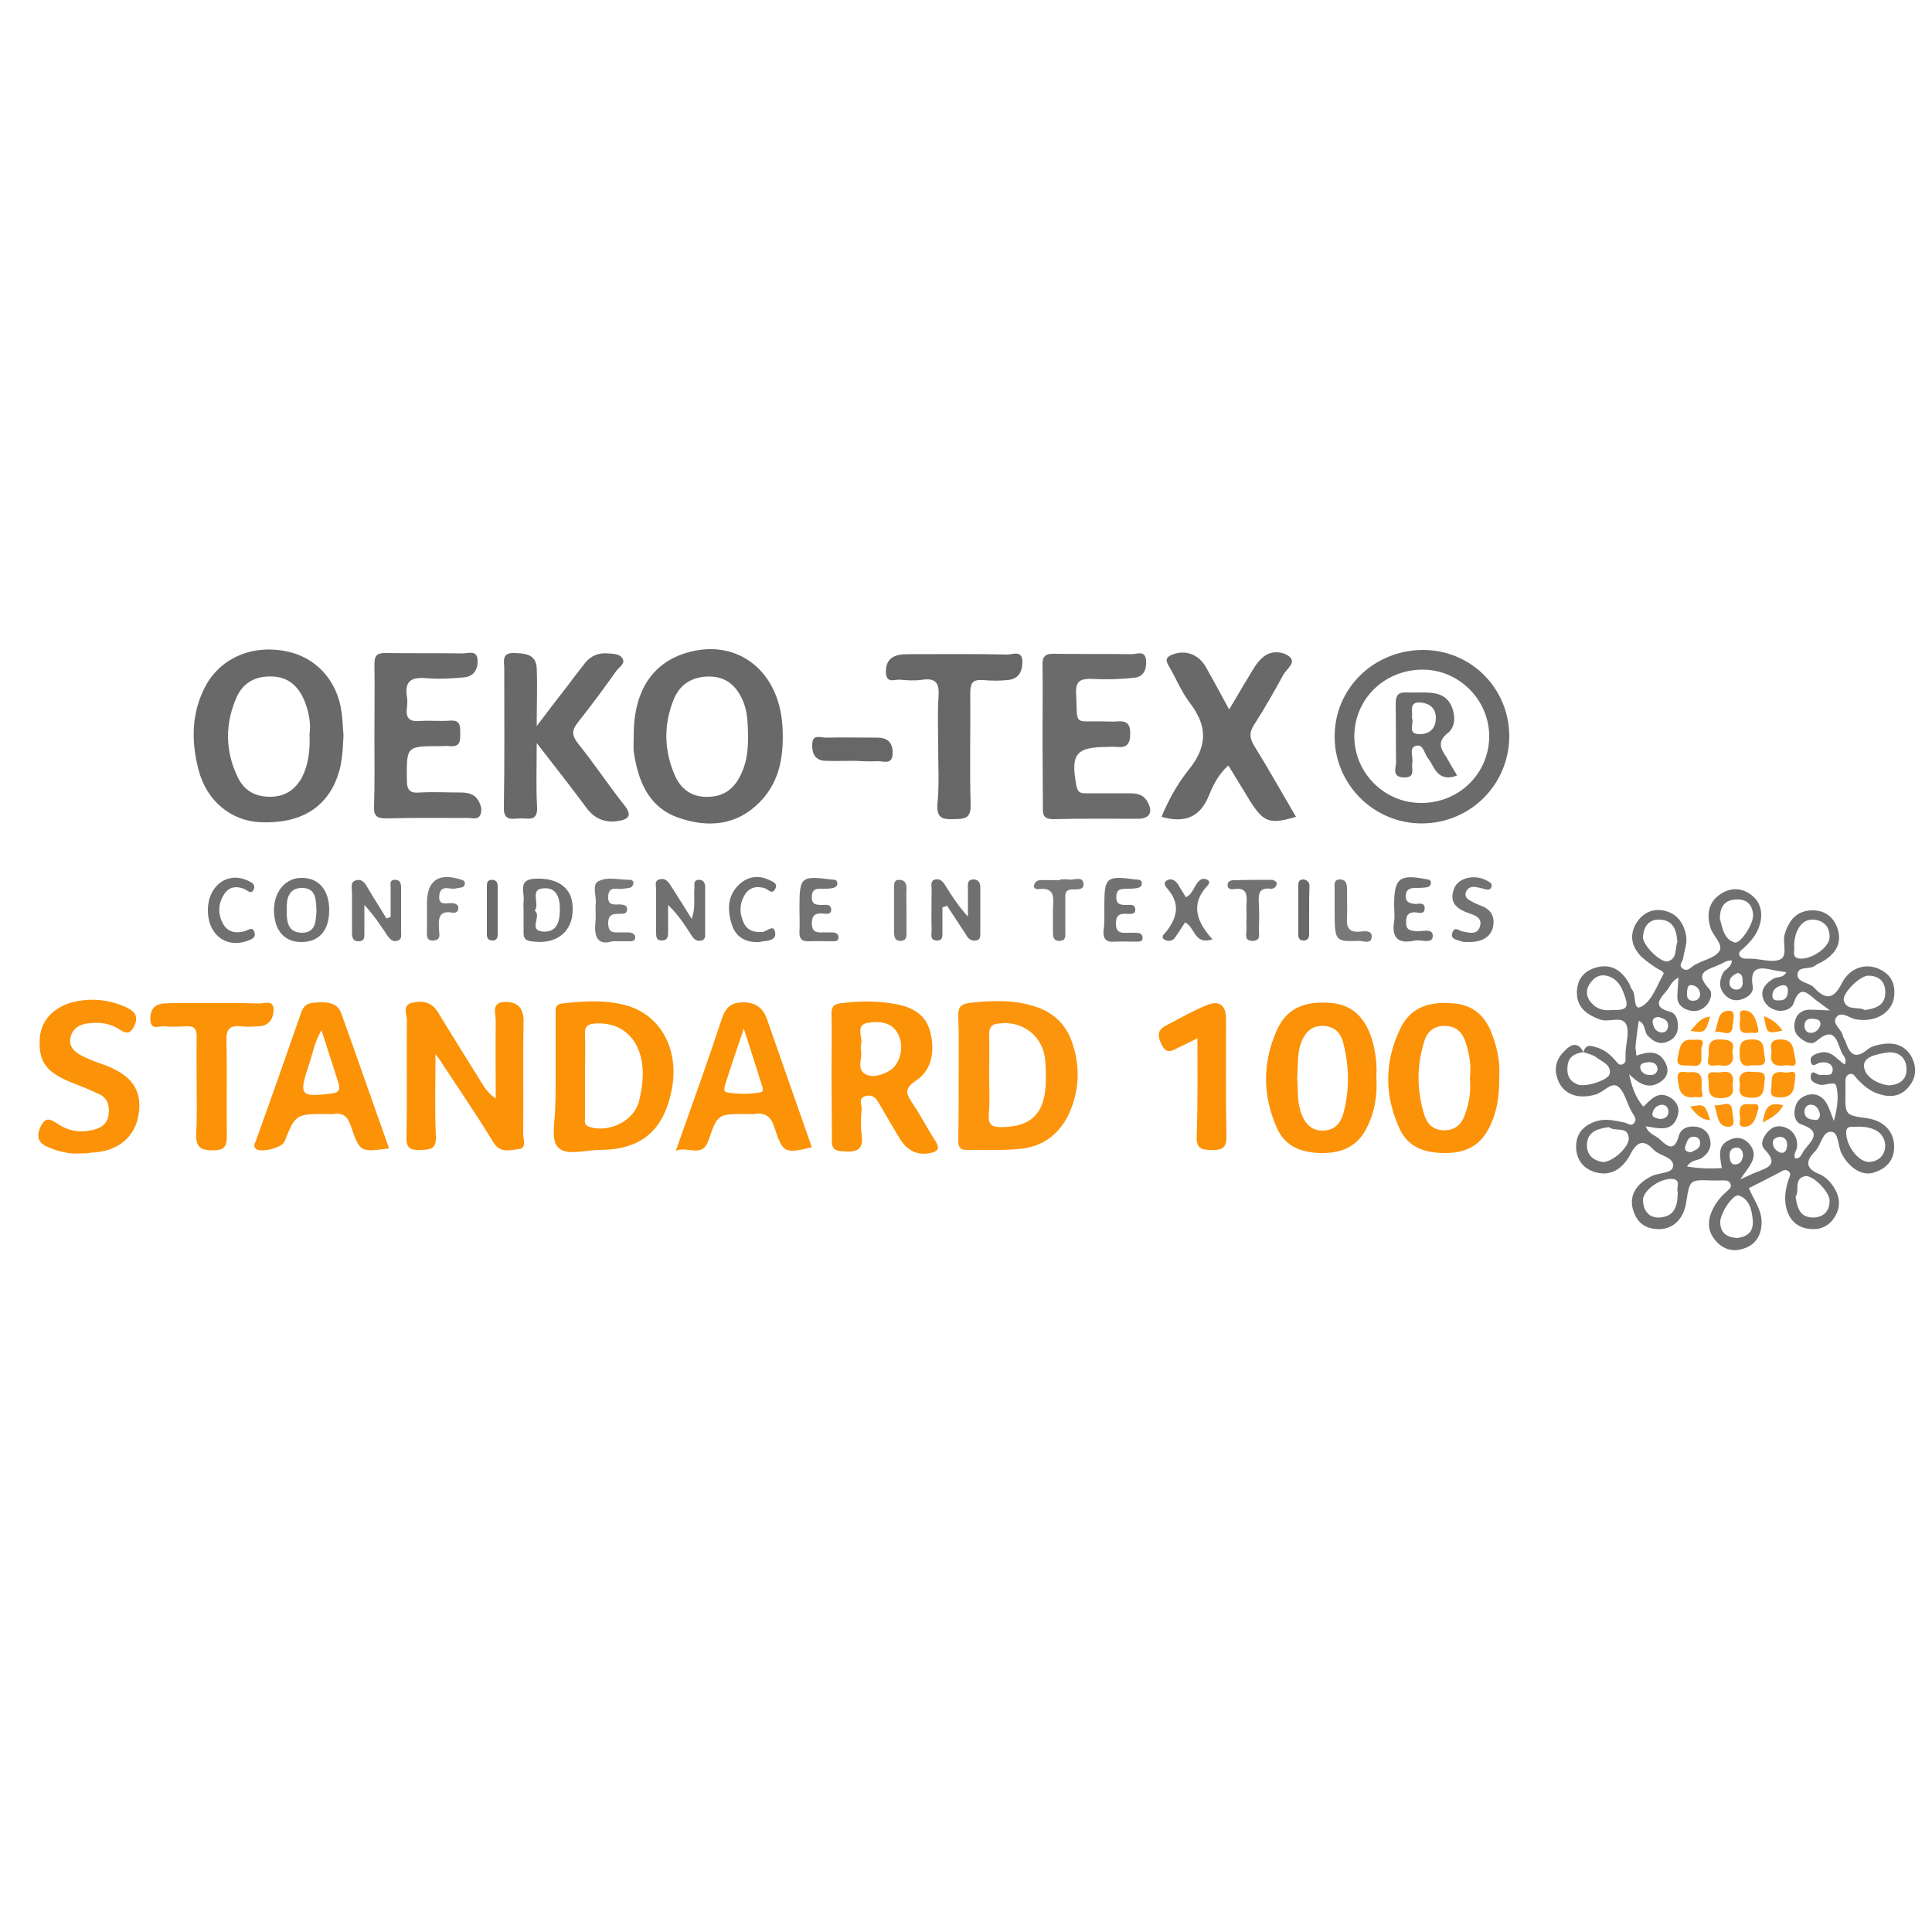 <?xml version="1.0" encoding="utf-8"?>
<!-- Generator: Adobe Illustrator 26.5.0, SVG Export Plug-In . SVG Version: 6.00 Build 0)  -->
<svg version="1.0" id="Capa_1" xmlns="http://www.w3.org/2000/svg" xmlns:xlink="http://www.w3.org/1999/xlink" x="0px" y="0px"
	 viewBox="0 0 50 50" style="enable-background:new 0 0 50 50;" xml:space="preserve">
<style type="text/css">
	.st0{fill:#707070;}
	.st1{fill:#696969;}
	.st2{fill:#FC9205;}
	.st3{fill:#FC950D;}
	.st4{fill:#6B6B6B;}
	.st5{fill:#FC9207;}
	.st6{fill:#FC9206;}
	.st7{fill:#676767;}
	.st8{fill:#727272;}
	.st9{fill:#787878;}
</style>
<g>
	<path class="st0" d="M40.98,27.23c0.06-0.22,0.19-0.17,0.35-0.12c0.2,0.06,0.34,0.18,0.47,0.33c0.06,0.06,0.1,0.15,0.2,0.1
		c0.1-0.05,0.06-0.14,0.07-0.22c0-0.03,0-0.06,0-0.08c0.01-0.25,0.11-0.54,0.01-0.74c-0.11-0.21-0.44-0.04-0.66-0.11
		c-0.33-0.12-0.61-0.3-0.61-0.7c0-0.36,0.2-0.58,0.53-0.66c0.38-0.09,0.64,0.1,0.82,0.42c0.03,0.05,0.04,0.11,0.07,0.15
		c0.13,0.14,0.02,0.58,0.25,0.45c0.27-0.14,0.4-0.54,0.57-0.84c0.03-0.06-0.1-0.11-0.17-0.15c-0.14-0.09-0.28-0.19-0.4-0.3
		c-0.24-0.24-0.32-0.53-0.15-0.84c0.15-0.26,0.39-0.41,0.7-0.36c0.34,0.06,0.53,0.29,0.6,0.62c0.05,0.22-0.04,0.41-0.07,0.62
		c-0.01,0.09-0.13,0.17-0.02,0.26c0.12,0.1,0.2-0.01,0.29-0.07c0.02-0.02,0.05-0.03,0.07-0.04c0.21-0.11,0.5-0.17,0.6-0.34
		c0.1-0.17-0.16-0.38-0.23-0.59c-0.11-0.36-0.06-0.68,0.27-0.89c0.27-0.17,0.56-0.16,0.82,0.06c0.26,0.22,0.29,0.6,0.09,0.96
		c-0.09,0.16-0.22,0.29-0.35,0.41c-0.05,0.04-0.12,0.09-0.08,0.17c0.04,0.07,0.1,0.08,0.18,0.08c0.04,0,0.08,0,0.13,0
		c0.25,0.01,0.54,0.11,0.74,0.02c0.21-0.1,0.05-0.43,0.12-0.66c0.11-0.36,0.31-0.6,0.7-0.61c0.35-0.01,0.59,0.19,0.68,0.52
		c0.1,0.38-0.11,0.64-0.43,0.82c-0.05,0.03-0.11,0.04-0.15,0.08c-0.14,0.13-0.46,0-0.47,0.24c-0.01,0.21,0.3,0.2,0.43,0.34
		c0.3,0.33,0.51,0.3,0.72-0.12c0.2-0.39,0.59-0.51,0.92-0.38c0.33,0.13,0.47,0.38,0.43,0.73c-0.05,0.42-0.49,0.68-0.99,0.59
		c-0.17-0.03-0.37-0.22-0.5-0.06c-0.14,0.17,0.13,0.31,0.16,0.48c0.01,0.05,0.05,0.1,0.07,0.15c0.1,0.31,0.24,0.49,0.57,0.21
		c0.1-0.08,0.25-0.12,0.39-0.14c0.32-0.05,0.59,0.04,0.75,0.33c0.15,0.29,0.12,0.57-0.1,0.81c-0.23,0.25-0.52,0.24-0.81,0.13
		c-0.2-0.08-0.36-0.22-0.5-0.37c-0.05-0.06-0.1-0.16-0.2-0.12c-0.11,0.04-0.1,0.15-0.1,0.25c0,0.07,0,0.14,0,0.21
		c-0.01,0.6-0.01,0.6,0.56,0.68c0.42,0.06,0.69,0.33,0.7,0.71c0.01,0.39-0.21,0.6-0.54,0.7c-0.3,0.09-0.64-0.14-0.82-0.5
		c-0.1-0.19-0.07-0.54-0.26-0.56c-0.24-0.02-0.26,0.34-0.43,0.51c-0.22,0.22-0.27,0.43,0.1,0.58c0.18,0.07,0.32,0.22,0.42,0.4
		c0.15,0.26,0.13,0.51-0.03,0.75c-0.16,0.23-0.39,0.31-0.66,0.27c-0.29-0.04-0.48-0.22-0.56-0.5c-0.08-0.27-0.03-0.53,0.05-0.78
		c0.03-0.08,0.08-0.16-0.02-0.22c-0.07-0.04-0.13-0.01-0.19,0.03c-0.27,0.14-0.54,0.28-0.82,0.42c0.13,0.31,0.34,0.56,0.33,0.91
		c-0.01,0.3-0.14,0.52-0.4,0.63c-0.24,0.1-0.5,0.09-0.71-0.1c-0.23-0.21-0.31-0.46-0.21-0.76c0.08-0.23,0.22-0.42,0.4-0.58
		c0.06-0.06,0.15-0.11,0.12-0.2c-0.04-0.12-0.15-0.1-0.25-0.1c-0.08,0-0.17,0-0.25,0c-0.56-0.02-0.56-0.02-0.65,0.56
		c-0.06,0.42-0.33,0.7-0.7,0.7c-0.35,0-0.58-0.16-0.68-0.51c-0.1-0.36,0.08-0.66,0.48-0.86c0.19-0.1,0.54-0.06,0.56-0.26
		c0.02-0.24-0.35-0.26-0.51-0.43c-0.26-0.28-0.43-0.2-0.6,0.13c-0.17,0.32-0.45,0.56-0.85,0.47c-0.32-0.07-0.54-0.3-0.55-0.65
		c-0.01-0.37,0.2-0.59,0.55-0.69c0.24-0.07,0.47,0,0.7,0.04c0.09,0.02,0.18,0.12,0.26,0c0.07-0.1-0.02-0.18-0.06-0.26
		c-0.01-0.02-0.03-0.05-0.04-0.07c-0.11-0.21-0.17-0.5-0.34-0.61c-0.17-0.11-0.37,0.17-0.58,0.22c-0.4,0.11-0.75,0.02-0.92-0.29
		c-0.15-0.29-0.13-0.57,0.1-0.81C40.65,27.02,40.83,26.94,40.98,27.23c-0.22,0.03-0.38,0.11-0.41,0.34
		c-0.03,0.23,0.03,0.41,0.27,0.5c0.21,0.07,0.79-0.12,0.82-0.28c0.04-0.24-0.2-0.31-0.34-0.42C41.22,27.29,41.09,27.27,40.98,27.23z
		 M42.16,27.8c0.07,0.31,0.16,0.6,0.37,0.84c0.2-0.19,0.38-0.42,0.69-0.24c0.2,0.12,0.26,0.31,0.19,0.5
		c-0.14,0.42-0.5,0.29-0.82,0.25c0.08,0.21,0.27,0.23,0.38,0.35c0.21,0.2,0.37,0.29,0.48-0.11c0.05-0.19,0.24-0.26,0.45-0.23
		c0.2,0.03,0.33,0.16,0.36,0.35c0.04,0.2-0.06,0.35-0.22,0.46c-0.11,0.07-0.27,0.04-0.38,0.22c0.32,0.05,0.6,0.06,0.9,0.04
		c-0.04-0.28-0.14-0.58,0.2-0.73c0.18-0.09,0.36-0.06,0.5,0.09c0.3,0.34,0,0.59-0.22,0.93c0.21-0.09,0.32-0.15,0.43-0.19
		c0.29-0.11,0.56-0.2,0.21-0.57c-0.15-0.15-0.05-0.34,0.09-0.49c0.13-0.14,0.31-0.15,0.46-0.08c0.19,0.08,0.29,0.26,0.28,0.47
		c0,0.11-0.11,0.2-0.05,0.32c0.15,0.01,0.17-0.13,0.23-0.21c0.18-0.24,0.49-0.48-0.07-0.67c-0.17-0.06-0.21-0.26-0.16-0.44
		c0.04-0.18,0.17-0.29,0.35-0.33c0.2-0.04,0.36,0.05,0.46,0.22c0.07,0.12,0.11,0.25,0.19,0.46c0.1-0.37,0.13-0.66,0.06-0.91
		c-0.04-0.14-0.29,0.01-0.44-0.03c-0.12-0.04-0.23-0.09-0.22-0.21c0.02-0.22,0.16-0.03,0.25-0.04c0.13-0.02,0.32,0.06,0.32-0.14
		c0-0.15-0.16-0.21-0.32-0.18c-0.09,0.01-0.22,0.16-0.25-0.04c-0.02-0.14,0.13-0.19,0.26-0.22c0.28-0.06,0.42,0.18,0.62,0.31
		c0.06-0.13-0.01-0.2-0.05-0.26c-0.15-0.26-0.16-0.8-0.69-0.34c-0.13,0.11-0.32,0-0.45-0.12c-0.13-0.12-0.13-0.29-0.09-0.43
		c0.05-0.17,0.19-0.27,0.38-0.27c0.14,0,0.28,0.01,0.52,0.02c-0.17-0.13-0.26-0.19-0.34-0.25c-0.22-0.17-0.43-0.45-0.6,0.06
		c-0.05,0.16-0.28,0.24-0.47,0.18c-0.17-0.05-0.31-0.18-0.34-0.38c-0.02-0.21,0.13-0.33,0.28-0.43c0.1-0.06,0.26-0.01,0.34-0.17
		c-0.12-0.02-0.22-0.03-0.32-0.05c-0.34-0.08-0.64-0.12-0.55,0.41c0.03,0.19-0.14,0.3-0.31,0.35c-0.18,0.05-0.33-0.02-0.44-0.16
		c-0.13-0.16-0.11-0.33-0.03-0.51c0.06-0.13,0.23-0.15,0.24-0.34c-0.13-0.02-0.21,0.06-0.31,0.1c-0.26,0.13-0.71,0.17-0.28,0.63
		c0.1,0.1,0.05,0.3-0.07,0.43c-0.14,0.15-0.32,0.18-0.5,0.11c-0.15-0.05-0.26-0.17-0.25-0.35c0-0.15,0.02-0.31,0.03-0.48
		c-0.19,0.09-0.23,0.26-0.33,0.37c-0.19,0.21-0.32,0.4,0.1,0.51c0.19,0.05,0.23,0.26,0.21,0.46c-0.03,0.19-0.16,0.29-0.33,0.34
		c-0.18,0.05-0.32-0.05-0.44-0.17c-0.11-0.11-0.05-0.31-0.24-0.39c-0.03,0.22-0.06,0.42-0.08,0.63c-0.01,0.08,0.01,0.16,0.02,0.27
		c0.31-0.11,0.59-0.15,0.76,0.2c0.11,0.23,0,0.4-0.17,0.5C42.63,28.2,42.39,28.02,42.16,27.8z M41.64,29.17
		c-0.3,0.04-0.56,0.12-0.57,0.45c-0.01,0.26,0.15,0.41,0.4,0.45c0.24,0.03,0.72-0.4,0.68-0.63C42.12,29.13,41.79,29.3,41.64,29.17z
		 M46.47,30.97c0.04,0.29,0.11,0.53,0.44,0.54c0.28,0,0.44-0.16,0.44-0.44c0-0.23-0.45-0.68-0.64-0.63
		C46.41,30.51,46.58,30.82,46.47,30.97z M41.69,26.14c0.43,0.01,0.48-0.06,0.33-0.44c-0.06-0.16-0.14-0.3-0.29-0.39
		c-0.24-0.13-0.44-0.07-0.58,0.14c-0.14,0.2-0.09,0.4,0.09,0.56C41.36,26.12,41.53,26.16,41.69,26.14z M44.51,23.78
		c0.07,0.22,0.09,0.52,0.38,0.61c0.15,0.05,0.5-0.49,0.48-0.72c-0.02-0.27-0.18-0.41-0.44-0.39C44.62,23.29,44.51,23.48,44.51,23.78
		z M43.41,24.38c-0.02-0.3-0.1-0.56-0.44-0.58c-0.3-0.02-0.43,0.18-0.45,0.44c-0.02,0.21,0.45,0.68,0.64,0.64
		C43.42,24.81,43.34,24.54,43.41,24.38z M46.43,24.49c0.04,0.1-0.1,0.31,0.18,0.32c0.31,0,0.74-0.3,0.74-0.56
		c0-0.26-0.14-0.42-0.4-0.45C46.65,23.77,46.44,24.05,46.43,24.49z M48.79,29.66c-0.01-0.35-0.3-0.52-0.76-0.5
		c-0.12,0.01-0.26-0.04-0.25,0.17c0.01,0.35,0.34,0.77,0.62,0.74C48.65,30.04,48.78,29.88,48.79,29.66z M48.26,26.14
		c0.31-0.04,0.55-0.14,0.53-0.49c-0.01-0.27-0.19-0.4-0.44-0.4c-0.22,0-0.69,0.47-0.63,0.65C47.8,26.17,48.09,26.04,48.26,26.14z
		 M48.89,28.09c0.29-0.02,0.46-0.17,0.45-0.42c0-0.29-0.2-0.47-0.5-0.43c-0.25,0.04-0.63,0.1-0.6,0.37
		C48.27,27.87,48.59,28.06,48.89,28.09z M43.42,30.85c-0.05-0.11,0.12-0.35-0.19-0.34c-0.32,0.01-0.74,0.33-0.71,0.58
		c0.02,0.24,0.15,0.43,0.42,0.42C43.35,31.49,43.42,31.19,43.42,30.85z M44.95,32.04c0.29-0.03,0.44-0.18,0.41-0.47
		c-0.02-0.26-0.09-0.54-0.36-0.63c-0.15-0.05-0.5,0.48-0.48,0.71C44.53,31.92,44.7,32.02,44.95,32.04z M43.77,29.82
		c0.07-0.06,0.22-0.06,0.23-0.23c0-0.1-0.05-0.16-0.14-0.17c-0.17-0.02-0.2,0.12-0.24,0.23C43.58,29.75,43.63,29.82,43.77,29.82z
		 M42.93,26.32c-0.1,0-0.17,0.04-0.16,0.14c0.02,0.12,0.07,0.24,0.22,0.26c0.12,0.01,0.18-0.07,0.18-0.18
		C43.17,26.39,43.04,26.36,42.93,26.32z M46.11,25.5c-0.14,0.04-0.25,0.12-0.24,0.28c0,0.12,0.11,0.11,0.19,0.11
		c0.16,0,0.21-0.11,0.21-0.25C46.27,25.54,46.23,25.48,46.11,25.5z M47.1,28.83c-0.03-0.11-0.08-0.23-0.22-0.24
		c-0.11-0.01-0.18,0.07-0.18,0.18c0,0.16,0.12,0.2,0.25,0.21C47.04,29,47.1,28.96,47.1,28.83z M45.11,29.89
		c-0.01-0.11-0.06-0.19-0.17-0.19c-0.13,0-0.19,0.1-0.18,0.22c0.01,0.11,0.03,0.24,0.18,0.21C45.05,30.12,45.1,30.01,45.11,29.89z
		 M47.11,26.53c0.02-0.13-0.07-0.15-0.15-0.16c-0.13-0.02-0.26,0-0.26,0.18c0,0.11,0.07,0.19,0.18,0.18
		C47,26.72,47.07,26.64,47.11,26.53z M46.07,29.42c-0.11,0.01-0.2,0.06-0.19,0.17c0.01,0.12,0.1,0.21,0.2,0.24
		c0.13,0.03,0.16-0.09,0.17-0.18C46.26,29.52,46.2,29.43,46.07,29.42z M44,25.73c-0.01-0.12-0.08-0.21-0.19-0.23
		c-0.15-0.04-0.14,0.1-0.15,0.19c-0.01,0.1,0.01,0.2,0.14,0.21C43.91,25.9,43.99,25.86,44,25.73z M42.9,27.66
		c-0.02-0.13-0.11-0.18-0.24-0.17c-0.1,0.01-0.22,0.02-0.21,0.14c0.01,0.11,0.11,0.19,0.24,0.19C42.81,27.83,42.88,27.78,42.9,27.66
		z M42.95,28.96c0.12,0,0.22-0.05,0.23-0.18c0-0.11-0.06-0.19-0.17-0.19c-0.12,0.01-0.21,0.09-0.24,0.2
		C42.73,28.93,42.87,28.93,42.95,28.96z M44.97,25.18c-0.1,0.05-0.2,0.1-0.21,0.23c-0.01,0.11,0.05,0.19,0.16,0.2
		c0.14,0.01,0.19-0.09,0.18-0.21C45.1,25.3,45.09,25.2,44.97,25.18z"/>
	<path class="st1" d="M16.4,19.06c-0.01-1.09,0.42-1.82,1.23-2.12c1.34-0.49,2.53,0.34,2.62,1.86c0.04,0.71-0.05,1.41-0.58,1.95
		c-0.59,0.61-1.33,0.68-2.09,0.42c-0.8-0.27-1.07-0.96-1.18-1.73C16.39,19.31,16.4,19.19,16.4,19.06z M19.36,19.03
		c-0.01-0.29-0.01-0.59-0.12-0.86c-0.15-0.37-0.4-0.64-0.83-0.66c-0.45-0.02-0.8,0.17-0.97,0.58c-0.27,0.66-0.26,1.33,0.03,1.99
		c0.17,0.37,0.47,0.57,0.9,0.54c0.41-0.02,0.66-0.25,0.82-0.61C19.34,19.69,19.36,19.36,19.36,19.03z"/>
	<path class="st1" d="M8.89,19.03c-0.02,0.37-0.03,0.72-0.15,1.05c-0.29,0.83-0.97,1.24-1.99,1.2c-0.77-0.03-1.4-0.55-1.61-1.35
		c-0.19-0.72-0.19-1.44,0.15-2.12c0.38-0.76,1.2-1.13,2.09-0.96c0.78,0.14,1.35,0.75,1.46,1.58C8.87,18.63,8.87,18.84,8.89,19.03z
		 M8.01,19C8.05,18.75,8,18.46,7.9,18.19c-0.14-0.37-0.38-0.65-0.81-0.68c-0.44-0.03-0.78,0.13-0.96,0.52
		c-0.31,0.69-0.31,1.41,0.03,2.1c0.17,0.34,0.46,0.5,0.86,0.49c0.38-0.01,0.63-0.2,0.8-0.51C7.98,19.78,8.03,19.42,8.01,19z"/>
	<path class="st1" d="M13.89,19.23c0,0.61-0.02,1.14,0.01,1.66c0.02,0.39-0.25,0.28-0.45,0.29c-0.2,0.01-0.42,0.07-0.41-0.28
		c0.02-1.2,0.01-2.4,0.01-3.6c0-0.18-0.08-0.41,0.26-0.4c0.28,0.01,0.56,0.03,0.58,0.39c0.02,0.46,0,0.92,0,1.5
		c0.3-0.4,0.54-0.71,0.79-1.03c0.15-0.2,0.3-0.4,0.46-0.6c0.15-0.19,0.35-0.27,0.59-0.25c0.14,0.01,0.31,0.01,0.38,0.13
		c0.08,0.13-0.08,0.22-0.15,0.31c-0.32,0.45-0.65,0.9-1,1.34c-0.16,0.2-0.17,0.33-0.01,0.54c0.42,0.52,0.79,1.08,1.2,1.6
		c0.23,0.28,0.11,0.38-0.17,0.42c-0.33,0.05-0.6-0.07-0.8-0.34C14.78,20.37,14.37,19.85,13.89,19.23z"/>
	<path class="st1" d="M33.54,21.14c-0.68,0.2-0.83,0.14-1.17-0.38c-0.19-0.31-0.38-0.62-0.58-0.95c-0.25,0.22-0.39,0.5-0.5,0.77
		c-0.23,0.57-0.62,0.73-1.23,0.56c0.18-0.44,0.42-0.87,0.72-1.24c0.47-0.59,0.47-1.11,0.02-1.7c-0.23-0.3-0.37-0.66-0.56-0.98
		c-0.09-0.15-0.05-0.22,0.1-0.28c0.34-0.13,0.67-0.01,0.86,0.31c0.2,0.35,0.39,0.71,0.61,1.11c0.19-0.31,0.35-0.6,0.52-0.87
		c0.09-0.15,0.18-0.32,0.31-0.44c0.2-0.21,0.5-0.21,0.7-0.08c0.24,0.16-0.04,0.34-0.12,0.48c-0.24,0.44-0.49,0.88-0.76,1.3
		c-0.14,0.21-0.12,0.37,0.01,0.57C32.83,19.9,33.17,20.51,33.54,21.14z"/>
	<path class="st2" d="M11.27,27.28c0,0.79-0.02,1.46,0.01,2.14c0.01,0.34-0.16,0.33-0.41,0.34c-0.27,0.01-0.36-0.06-0.35-0.35
		c0.02-1,0-2.01,0.01-3.01c0-0.15-0.13-0.39,0.14-0.45c0.26-0.06,0.5-0.02,0.66,0.24c0.37,0.61,0.75,1.21,1.12,1.81
		c0.09,0.15,0.19,0.3,0.38,0.43c0-0.67-0.01-1.34,0-2.01c0-0.19-0.13-0.49,0.25-0.49c0.35,0,0.48,0.19,0.47,0.54
		c-0.02,0.96,0,1.93-0.01,2.89c0,0.13,0.1,0.36-0.12,0.38c-0.22,0.02-0.48,0.12-0.66-0.19c-0.42-0.69-0.88-1.36-1.32-2.03
		C11.42,27.47,11.37,27.42,11.27,27.28z"/>
	<path class="st3" d="M24.81,27.85c0-0.52,0.01-1.03-0.01-1.55c-0.01-0.26,0.08-0.32,0.33-0.35c0.57-0.06,1.14-0.08,1.69,0.11
		c0.45,0.15,0.76,0.45,0.92,0.9c0.21,0.59,0.2,1.18-0.03,1.76c-0.23,0.57-0.66,0.94-1.28,1.01c-0.47,0.05-0.95,0.02-1.42,0.03
		c-0.21,0-0.21-0.13-0.21-0.28C24.81,28.94,24.81,28.39,24.81,27.85z M25.6,27.85c0,0.33,0.02,0.67-0.01,1
		c-0.02,0.27,0.09,0.32,0.34,0.32c0.73-0.01,1.08-0.33,1.13-1.05c0.01-0.22,0.01-0.45-0.01-0.67c-0.05-0.64-0.59-1.05-1.22-0.96
		c-0.18,0.02-0.23,0.11-0.23,0.27C25.61,27.13,25.6,27.49,25.6,27.85z"/>
	<path class="st4" d="M26.98,19.06c0-0.61,0.01-1.23,0-1.84c-0.01-0.24,0.08-0.31,0.31-0.3c0.67,0.01,1.34,0,2.01,0.01
		c0.12,0,0.33-0.11,0.36,0.15c0.02,0.24-0.06,0.44-0.31,0.46c-0.36,0.04-0.72,0.05-1.09,0.03c-0.29-0.01-0.43,0.05-0.41,0.38
		c0.04,0.86-0.08,0.7,0.71,0.72c0.11,0,0.22,0.01,0.34,0c0.24-0.02,0.35,0.04,0.35,0.31c0,0.28-0.09,0.38-0.36,0.35
		c-0.07-0.01-0.14,0-0.21,0c-0.84,0-0.98,0.18-0.82,1.02c0.04,0.19,0.14,0.18,0.27,0.18c0.36,0,0.73,0,1.09,0
		c0.19,0,0.36,0.02,0.47,0.21c0.16,0.27,0.07,0.45-0.24,0.45c-0.73,0-1.45-0.01-2.18,0.01c-0.22,0-0.29-0.07-0.28-0.29
		C26.99,20.29,26.98,19.67,26.98,19.06z"/>
	<path class="st1" d="M9.69,19.04c0-0.62,0.01-1.23,0-1.85c0-0.22,0.06-0.29,0.28-0.29c0.67,0.01,1.34,0,2.01,0.01
		c0.14,0,0.37-0.1,0.38,0.18c0.01,0.23-0.1,0.42-0.35,0.44c-0.33,0.03-0.67,0.05-1,0.02c-0.38-0.03-0.54,0.09-0.48,0.48
		c0.02,0.1,0.01,0.2,0,0.29c-0.03,0.25,0.05,0.36,0.32,0.34c0.26-0.02,0.53,0.01,0.8-0.01c0.26-0.02,0.26,0.13,0.26,0.31
		c0,0.19,0.02,0.38-0.27,0.35c-0.08-0.01-0.17,0-0.25,0c-0.88,0-0.87,0-0.86,0.89c0,0.28,0.11,0.33,0.34,0.31
		c0.35-0.02,0.7,0,1.05,0c0.17,0,0.34,0.03,0.44,0.18c0.08,0.12,0.13,0.26,0.07,0.4c-0.06,0.13-0.2,0.08-0.3,0.08
		c-0.71,0-1.43-0.01-2.14,0.01c-0.23,0-0.32-0.06-0.31-0.3C9.7,20.27,9.69,19.66,9.69,19.04z"/>
	<path class="st2" d="M14.38,27.82c0-0.53,0-1.06,0-1.59c0-0.12-0.02-0.24,0.17-0.26c0.54-0.06,1.09-0.1,1.62,0.04
		c0.94,0.24,1.44,1.18,1.2,2.26c-0.22,1.02-0.81,1.49-1.86,1.49c-0.37,0-0.87,0.17-1.08-0.08c-0.18-0.21-0.06-0.69-0.06-1.05
		C14.38,28.36,14.38,28.09,14.38,27.82z M15.14,27.83c0,0.36,0,0.72,0,1.08c0,0.1-0.04,0.21,0.13,0.26
		c0.51,0.15,1.15-0.17,1.27-0.68c0.09-0.38,0.14-0.76,0.04-1.15c-0.15-0.58-0.6-0.9-1.2-0.85c-0.17,0.02-0.25,0.07-0.24,0.25
		C15.15,27.1,15.14,27.47,15.14,27.83z"/>
	<path class="st2" d="M21.52,27.85c0-0.53,0.01-1.06,0-1.59c-0.01-0.21,0.06-0.28,0.27-0.3c0.49-0.06,0.98-0.06,1.46,0.04
		c0.43,0.09,0.75,0.31,0.84,0.77c0.1,0.47,0.02,0.93-0.39,1.2c-0.32,0.21-0.24,0.35-0.08,0.59c0.21,0.31,0.38,0.65,0.59,0.97
		c0.12,0.19,0.06,0.27-0.13,0.31c-0.35,0.07-0.6-0.07-0.78-0.35c-0.18-0.3-0.36-0.6-0.53-0.9c-0.08-0.14-0.16-0.27-0.35-0.23
		c-0.22,0.05-0.12,0.22-0.12,0.34c-0.02,0.22-0.03,0.45,0,0.67c0.05,0.36-0.1,0.45-0.44,0.43c-0.24-0.01-0.35-0.05-0.33-0.32
		C21.53,28.91,21.52,28.38,21.52,27.85z M22.28,27.17c0.05,0.19-0.12,0.48,0.1,0.62c0.18,0.11,0.44,0.04,0.64-0.08
		c0.26-0.15,0.38-0.57,0.25-0.89c-0.15-0.37-0.49-0.4-0.81-0.35c-0.35,0.06-0.11,0.39-0.18,0.58
		C22.27,27.08,22.28,27.11,22.28,27.17z"/>
	<path class="st4" d="M36.79,21.31c-1.23,0-2.24-1-2.25-2.23c-0.01-1.26,1.01-2.26,2.3-2.26c1.24,0.01,2.22,1,2.22,2.24
		C39.05,20.31,38.05,21.31,36.79,21.31z M36.77,20.78c0.97,0.01,1.75-0.74,1.77-1.69c0.02-0.95-0.76-1.75-1.7-1.76
		c-0.99-0.01-1.78,0.74-1.79,1.71C35.04,19.99,35.82,20.78,36.77,20.78z"/>
	<path class="st5" d="M35.62,27.87c0.03,0.47-0.04,0.92-0.26,1.34c-0.25,0.48-0.66,0.64-1.18,0.63c-0.5-0.01-0.92-0.17-1.13-0.64
		c-0.38-0.84-0.38-1.71,0-2.55c0.25-0.56,0.73-0.76,1.43-0.69c0.56,0.06,0.86,0.42,1.02,0.92C35.6,27.21,35.64,27.54,35.62,27.87z
		 M33.57,27.9c0.03,0.32-0.01,0.64,0.12,0.95c0.1,0.25,0.27,0.42,0.56,0.41c0.3-0.01,0.45-0.2,0.52-0.46
		c0.16-0.6,0.15-1.21-0.01-1.82c-0.06-0.24-0.21-0.41-0.5-0.43c-0.3-0.01-0.46,0.14-0.57,0.39C33.56,27.25,33.6,27.58,33.57,27.9z"
		/>
	<path class="st5" d="M38.8,27.84c0.01,0.53-0.06,0.98-0.29,1.4c-0.24,0.44-0.62,0.6-1.11,0.6c-0.5,0-0.93-0.13-1.16-0.59
		c-0.42-0.88-0.42-1.78,0.01-2.65c0.28-0.57,0.8-0.69,1.39-0.63c0.54,0.05,0.84,0.38,1,0.87C38.77,27.19,38.82,27.55,38.8,27.84z
		 M38.04,27.9c0.04-0.31-0.01-0.63-0.11-0.93c-0.08-0.24-0.23-0.41-0.52-0.42c-0.28-0.01-0.46,0.13-0.54,0.37
		c-0.21,0.64-0.21,1.29-0.01,1.93c0.08,0.26,0.26,0.42,0.56,0.4c0.29-0.02,0.43-0.2,0.5-0.43C38.03,28.53,38.07,28.22,38.04,27.9z"
		/>
	<path class="st6" d="M17.49,29.78c0.43-1.21,0.83-2.32,1.2-3.44c0.1-0.29,0.26-0.4,0.54-0.4c0.3,0,0.5,0.12,0.61,0.41
		c0.28,0.8,0.56,1.6,0.84,2.4c0.11,0.31,0.22,0.63,0.33,0.94c-0.7,0.17-0.75,0.15-0.96-0.49c-0.09-0.29-0.23-0.42-0.53-0.37
		c-0.07,0.01-0.14,0-0.21,0c-0.73,0-0.74,0-0.97,0.67C18.18,29.99,17.8,29.65,17.49,29.78z M19.25,26.62
		c-0.19,0.56-0.34,1-0.48,1.44c-0.02,0.08-0.06,0.19,0.04,0.21c0.29,0.05,0.58,0.05,0.87,0c0.08-0.01,0.07-0.11,0.04-0.17
		C19.58,27.64,19.43,27.19,19.25,26.62z"/>
	<path class="st6" d="M10.07,29.72c-0.75,0.1-0.76,0.1-0.99-0.58C9,28.9,8.88,28.79,8.63,28.83c-0.05,0.01-0.11,0-0.17,0
		c-0.81,0-0.81,0-1.1,0.72c-0.07,0.16-0.64,0.3-0.75,0.17c-0.05-0.06-0.02-0.13,0.01-0.19c0.4-1.11,0.79-2.22,1.18-3.34
		c0.09-0.25,0.28-0.24,0.47-0.25c0.23-0.01,0.47,0.03,0.56,0.28C9.25,27.38,9.65,28.55,10.07,29.72z M8.32,26.66
		c-0.19,0.32-0.23,0.63-0.33,0.91c-0.26,0.78-0.22,0.83,0.59,0.73c0.2-0.02,0.23-0.11,0.18-0.27C8.62,27.6,8.48,27.16,8.32,26.66z"
		/>
	<path class="st5" d="M2.09,29.85c-0.28,0.02-0.56-0.04-0.84-0.16c-0.26-0.11-0.32-0.27-0.2-0.53c0.13-0.28,0.27-0.19,0.45-0.07
		c0.28,0.19,0.6,0.23,0.92,0.15c0.2-0.05,0.36-0.16,0.39-0.39c0.03-0.23-0.02-0.43-0.24-0.53c-0.24-0.12-0.48-0.21-0.73-0.31
		c-0.65-0.26-0.85-0.54-0.81-1.15c0.04-0.48,0.39-0.84,0.97-0.95c0.43-0.08,0.86-0.03,1.27,0.16c0.21,0.1,0.33,0.23,0.2,0.49
		c-0.13,0.27-0.28,0.14-0.43,0.05c-0.23-0.13-0.47-0.16-0.73-0.13c-0.22,0.02-0.41,0.11-0.48,0.34c-0.07,0.25,0.09,0.4,0.28,0.5
		c0.2,0.1,0.41,0.18,0.62,0.25c0.68,0.26,0.95,0.65,0.86,1.25c-0.09,0.62-0.55,0.99-1.24,1.01C2.28,29.85,2.19,29.85,2.09,29.85z"/>
	<path class="st7" d="M24.28,19.35c0-0.45-0.02-0.89,0.01-1.34c0.02-0.31-0.06-0.47-0.41-0.42c-0.19,0.03-0.39,0.02-0.59,0
		c-0.13-0.01-0.33,0.1-0.36-0.15c-0.02-0.22,0.05-0.4,0.26-0.47c0.11-0.04,0.25-0.04,0.37-0.04c0.84,0,1.68-0.01,2.51,0.01
		c0.14,0,0.4-0.13,0.39,0.21c-0.01,0.26-0.12,0.43-0.39,0.45c-0.21,0.02-0.42,0.02-0.63,0c-0.27-0.02-0.33,0.08-0.33,0.33
		c0.01,0.96-0.02,1.93,0.01,2.89c0.01,0.39-0.18,0.37-0.45,0.38c-0.29,0.01-0.43-0.04-0.41-0.38
		C24.31,20.33,24.28,19.84,24.28,19.35z"/>
	<path class="st2" d="M5.09,28.17c0-0.45-0.01-0.89,0-1.34c0-0.2-0.06-0.28-0.26-0.27c-0.19,0.01-0.39,0.02-0.59,0
		c-0.13-0.01-0.33,0.11-0.35-0.16c-0.01-0.25,0.09-0.41,0.35-0.43c0.25-0.02,0.5-0.01,0.75-0.01c0.57,0,1.14-0.01,1.72,0.01
		c0.14,0,0.38-0.11,0.37,0.18c-0.01,0.23-0.13,0.4-0.38,0.41c-0.15,0.01-0.31,0.02-0.46,0c-0.29-0.03-0.39,0.07-0.38,0.37
		c0.02,0.79,0,1.59,0.01,2.39c0,0.28,0.01,0.46-0.38,0.45c-0.39,0-0.42-0.17-0.41-0.47C5.1,28.92,5.09,28.55,5.09,28.17z"/>
	<path class="st5" d="M30.99,26.87c-0.22,0.11-0.36,0.18-0.51,0.25c-0.15,0.08-0.29,0.16-0.41-0.07c-0.1-0.2-0.14-0.38,0.09-0.5
		c0.36-0.19,0.71-0.39,1.08-0.54c0.32-0.13,0.49,0.01,0.49,0.36c0,1.01-0.01,2.01,0.01,3.02c0.01,0.3-0.09,0.38-0.38,0.37
		c-0.26,0-0.4-0.03-0.39-0.35C31,28.59,30.99,27.77,30.99,26.87z"/>
	<path class="st8" d="M10.11,23.73c0-0.25,0-0.5,0-0.75c0-0.09-0.04-0.22,0.12-0.21c0.13,0,0.15,0.1,0.15,0.21c0,0.38,0,0.75,0,1.13
		c0,0.09,0.03,0.21-0.11,0.24c-0.11,0.03-0.18-0.05-0.24-0.13c-0.18-0.27-0.35-0.53-0.6-0.8c0,0.24,0,0.48,0,0.72
		c0,0.1,0.01,0.21-0.13,0.22c-0.15,0.01-0.19-0.08-0.19-0.21c0-0.35,0-0.7,0-1.05c0-0.11-0.06-0.28,0.11-0.32
		c0.17-0.04,0.24,0.1,0.31,0.22c0.15,0.26,0.32,0.51,0.47,0.77C10.05,23.75,10.08,23.74,10.11,23.73z"/>
	<path class="st0" d="M17.9,23.78c0.11-0.31,0.05-0.55,0.07-0.78c0.01-0.09-0.04-0.22,0.11-0.23c0.12-0.01,0.17,0.08,0.17,0.19
		c0,0.4,0,0.81,0,1.21c0,0.07,0,0.14-0.09,0.17c-0.11,0.03-0.19-0.02-0.25-0.11c-0.18-0.28-0.35-0.55-0.62-0.81
		c0,0.24,0,0.49,0,0.73c0,0.11-0.03,0.19-0.16,0.19c-0.14,0-0.15-0.09-0.15-0.2c0-0.38,0-0.75,0-1.13c0-0.09-0.05-0.21,0.08-0.25
		c0.12-0.04,0.21,0.02,0.28,0.13C17.52,23.17,17.69,23.44,17.9,23.78z"/>
	<path class="st0" d="M24.39,23.48c0,0.21,0,0.41,0,0.62c0,0.11,0.02,0.25-0.15,0.24c-0.18-0.01-0.13-0.15-0.13-0.25
		c-0.01-0.36,0-0.73,0-1.09c0-0.09-0.04-0.21,0.1-0.24c0.11-0.02,0.18,0.04,0.24,0.13c0.17,0.28,0.35,0.56,0.6,0.83
		c0-0.24,0-0.48,0-0.72c0-0.11-0.03-0.24,0.15-0.24c0.12,0,0.17,0.09,0.17,0.2c0,0.41,0,0.81,0,1.22c0,0.07-0.01,0.14-0.1,0.16
		c-0.13,0.02-0.21-0.04-0.27-0.15c-0.16-0.25-0.33-0.5-0.49-0.75C24.47,23.46,24.43,23.47,24.39,23.48z"/>
	<path class="st0" d="M8.52,23.55c0,0.53-0.26,0.83-0.72,0.83c-0.45,0-0.71-0.31-0.71-0.84c0.01-0.49,0.32-0.84,0.75-0.82
		C8.26,22.73,8.52,23.05,8.52,23.55z M8.19,23.59c-0.01-0.29,0-0.6-0.36-0.61c-0.35-0.01-0.42,0.27-0.41,0.55
		c0,0.28,0,0.6,0.39,0.61C8.18,24.14,8.17,23.83,8.19,23.59z"/>
	<path class="st0" d="M13.55,23.55c0-0.07-0.01-0.14,0-0.21c0.04-0.23-0.18-0.59,0.32-0.6c0.52-0.02,0.88,0.2,0.94,0.62
		c0.09,0.7-0.36,1.11-1.07,1c-0.14-0.02-0.19-0.08-0.19-0.21C13.55,23.94,13.55,23.75,13.55,23.55z M13.84,23.57
		c0.19,0.14-0.19,0.51,0.22,0.54c0.36,0.02,0.43-0.27,0.43-0.58c0-0.3-0.09-0.57-0.42-0.54C13.69,23.01,13.98,23.37,13.84,23.57z"/>
	<path class="st7" d="M22.11,19.69c-0.25,0-0.5,0.01-0.75,0c-0.26-0.01-0.35-0.18-0.34-0.43c0.01-0.27,0.21-0.17,0.34-0.17
		c0.45-0.01,0.89,0,1.34,0c0.29,0,0.41,0.15,0.4,0.41c0,0.31-0.25,0.19-0.4,0.2C22.5,19.71,22.3,19.7,22.11,19.69
		C22.11,19.7,22.11,19.7,22.11,19.69z"/>
	<path class="st0" d="M36.62,24.34c-0.44,0.1-0.61-0.07-0.54-0.5c0.02-0.14,0-0.28,0-0.42c0-0.69,0.14-0.8,0.81-0.67
		c0.07,0.01,0.15,0.01,0.14,0.11c-0.01,0.09-0.08,0.1-0.15,0.11c-0.1,0.01-0.19,0.01-0.29,0.01c-0.13,0.01-0.2,0.06-0.21,0.2
		c0,0.15,0.07,0.19,0.2,0.21c0.11,0.02,0.3-0.07,0.29,0.13c-0.01,0.16-0.18,0.09-0.27,0.09c-0.2,0.01-0.21,0.13-0.21,0.28
		c0,0.17,0.1,0.19,0.24,0.21c0.16,0.02,0.46-0.1,0.45,0.13C37.07,24.44,36.77,24.31,36.62,24.34z"/>
	<path class="st9" d="M15.85,24.36c-0.39,0.12-0.48-0.12-0.44-0.5c0.02-0.17-0.01-0.33,0.01-0.5c0.01-0.19-0.1-0.46,0.06-0.55
		c0.24-0.13,0.54-0.04,0.82-0.04c0.06,0,0.11,0.04,0.09,0.11c-0.01,0.03-0.04,0.08-0.07,0.09c-0.06,0.02-0.14,0.02-0.2,0.03
		c-0.14,0.03-0.36-0.09-0.38,0.19c-0.02,0.29,0.2,0.2,0.35,0.22c0.07,0.01,0.14,0.03,0.14,0.12c0,0.12-0.09,0.12-0.17,0.12
		c-0.18,0-0.33,0-0.32,0.26c0.01,0.28,0.2,0.21,0.35,0.22c0.06,0,0.11,0,0.17,0c0.09,0,0.18,0.04,0.18,0.13
		c0,0.11-0.11,0.1-0.19,0.1C16.13,24.36,16.02,24.36,15.85,24.36z"/>
	<path class="st8" d="M28.58,23.52c0-0.03,0-0.06,0-0.08c0-0.74,0.05-0.78,0.8-0.68c0.08,0.01,0.18-0.01,0.17,0.12
		c-0.01,0.08-0.09,0.1-0.16,0.11c-0.07,0.01-0.14,0.01-0.21,0.01c-0.14,0.01-0.28-0.02-0.29,0.2c-0.01,0.21,0.11,0.22,0.26,0.22
		c0.09,0,0.22-0.03,0.23,0.11c0.01,0.15-0.13,0.12-0.22,0.12c-0.18-0.01-0.28,0.03-0.28,0.25c0,0.23,0.12,0.25,0.29,0.24
		c0.07,0,0.14,0,0.21,0c0.09,0,0.18,0.01,0.19,0.12c0.01,0.12-0.1,0.11-0.18,0.11c-0.18,0-0.36-0.01-0.54,0
		c-0.22,0.02-0.31-0.07-0.29-0.29C28.59,23.89,28.58,23.71,28.58,23.52z"/>
	<path class="st8" d="M20.69,23.52c0-0.01,0-0.03,0-0.04c0-0.78,0.04-0.82,0.81-0.72c0.08,0.01,0.18-0.01,0.17,0.12
		c-0.01,0.08-0.09,0.1-0.16,0.11c-0.07,0.01-0.14,0.01-0.21,0.01c-0.14,0-0.28-0.02-0.29,0.2c-0.01,0.21,0.11,0.22,0.27,0.22
		c0.09,0,0.22-0.03,0.23,0.11c0.01,0.15-0.13,0.12-0.22,0.11c-0.18-0.01-0.28,0.04-0.28,0.25c0,0.23,0.12,0.25,0.29,0.24
		c0.07,0,0.14,0,0.21,0c0.09,0,0.18,0.01,0.19,0.12c0.01,0.12-0.1,0.11-0.18,0.11c-0.2,0-0.39-0.01-0.59,0
		c-0.18,0.01-0.25-0.07-0.24-0.25C20.7,23.91,20.69,23.72,20.69,23.52z"/>
	<path class="st0" d="M30.67,23.87c-0.08,0.13-0.17,0.26-0.25,0.38c-0.06,0.1-0.17,0.12-0.26,0.08c-0.16-0.08-0.01-0.17,0.03-0.23
		c0.27-0.35,0.36-0.7,0.04-1.08c-0.05-0.06-0.16-0.17-0.02-0.24c0.11-0.06,0.21,0.01,0.28,0.11c0.06,0.11,0.13,0.21,0.2,0.33
		c0.19-0.09,0.21-0.3,0.34-0.42c0.06-0.06,0.15-0.08,0.23-0.02c0.07,0.05,0.02,0.1-0.01,0.14c-0.46,0.49-0.27,0.95,0.13,1.39
		C30.9,24.46,30.94,24.01,30.67,23.87z"/>
	<path class="st8" d="M38.02,24.38c-0.04,0-0.13,0.01-0.21-0.02c-0.1-0.04-0.29-0.05-0.22-0.23c0.06-0.17,0.18-0.03,0.28-0.02
		c0.16,0.03,0.36,0.09,0.43-0.13c0.07-0.22-0.12-0.29-0.27-0.34c-0.31-0.11-0.54-0.26-0.4-0.64c0.1-0.28,0.52-0.38,0.83-0.22
		c0.07,0.04,0.17,0.07,0.14,0.17c-0.03,0.1-0.12,0.08-0.21,0.05c-0.08-0.02-0.16-0.04-0.24-0.05c-0.11,0-0.19,0.05-0.22,0.16
		c-0.02,0.1,0.05,0.16,0.12,0.2c0.07,0.04,0.15,0.08,0.23,0.11c0.27,0.09,0.42,0.26,0.36,0.57C38.58,24.24,38.37,24.38,38.02,24.38z
		"/>
	<path class="st0" d="M5.38,23.52c0.02-0.61,0.51-0.96,1.01-0.74c0.1,0.05,0.23,0.09,0.18,0.23c-0.06,0.15-0.16,0.04-0.24,0
		c-0.21-0.09-0.4-0.06-0.52,0.12c-0.17,0.25-0.18,0.53-0.03,0.79c0.12,0.21,0.33,0.24,0.55,0.18c0.1-0.03,0.22-0.14,0.26,0.05
		c0.03,0.14-0.12,0.17-0.22,0.21C5.81,24.54,5.36,24.15,5.38,23.52z"/>
	<path class="st0" d="M19.66,24.38c-0.38,0.02-0.62-0.14-0.72-0.45c-0.12-0.37-0.12-0.76,0.2-1.05c0.22-0.2,0.5-0.24,0.78-0.1
		c0.08,0.04,0.21,0.08,0.15,0.21c-0.08,0.18-0.19,0.03-0.27,0c-0.21-0.07-0.4-0.03-0.52,0.16c-0.15,0.24-0.15,0.5-0.02,0.76
		c0.1,0.18,0.26,0.22,0.46,0.21c0.12,0,0.3-0.22,0.34,0.01c0.04,0.21-0.2,0.22-0.37,0.24C19.67,24.39,19.64,24.38,19.66,24.38z"/>
	<path class="st9" d="M11.05,23.55c0-0.06,0-0.11,0-0.17c0-0.59,0.29-0.8,0.87-0.62c0.06,0.02,0.11,0.03,0.11,0.1
		c0,0.07-0.04,0.1-0.1,0.11c-0.04,0.01-0.08,0.01-0.12,0.02c-0.15,0.05-0.4-0.12-0.44,0.17c-0.04,0.33,0.23,0.18,0.38,0.22
		c0.08,0.02,0.12,0.06,0.11,0.14c-0.01,0.09-0.08,0.11-0.15,0.1c-0.37-0.07-0.36,0.17-0.35,0.42c0,0.11,0.07,0.28-0.13,0.3
		c-0.22,0.02-0.18-0.16-0.18-0.3C11.05,23.88,11.05,23.71,11.05,23.55z"/>
	<path class="st9" d="M27.44,22.76c0.07,0,0.14-0.01,0.21,0c0.14,0.03,0.36-0.1,0.39,0.1c0.03,0.19-0.19,0.15-0.32,0.16
		c-0.17,0.02-0.15,0.14-0.15,0.24c0,0.28,0,0.56,0,0.84c0,0.1,0.03,0.24-0.14,0.25c-0.19,0.01-0.18-0.14-0.18-0.26
		c0-0.18,0-0.36,0-0.54c0-0.26,0.1-0.6-0.38-0.54c-0.06,0.01-0.12-0.03-0.11-0.09c0.01-0.07,0.06-0.13,0.14-0.14
		c0.18-0.01,0.36,0,0.54,0C27.44,22.77,27.44,22.76,27.44,22.76z"/>
	<path class="st8" d="M32.26,23.67c0-0.1-0.01-0.2,0-0.29c0.02-0.24-0.01-0.42-0.32-0.37c-0.08,0.01-0.18,0-0.17-0.12
		c0.01-0.08,0.08-0.11,0.15-0.11c0.33-0.01,0.67-0.01,1-0.01c0.04,0,0.12,0.05,0.12,0.08c0.01,0.1-0.08,0.16-0.16,0.15
		c-0.33-0.04-0.31,0.18-0.3,0.4c0.01,0.21,0.01,0.42,0,0.63c-0.01,0.12,0.07,0.31-0.15,0.32c-0.26,0.01-0.16-0.21-0.17-0.34
		C32.25,23.9,32.26,23.78,32.26,23.67z"/>
	<path class="st9" d="M34.54,23.5c0-0.17,0-0.33,0-0.5c0-0.1-0.03-0.24,0.14-0.24c0.14,0,0.18,0.1,0.18,0.23c0,0.25,0.01,0.5,0,0.75
		c-0.02,0.25,0.04,0.4,0.34,0.37c0.11-0.01,0.3-0.04,0.3,0.12c0,0.22-0.21,0.12-0.33,0.12C34.54,24.37,34.54,24.37,34.54,23.5z"/>
	<path class="st9" d="M23.46,23.56c0,0.19,0,0.39,0,0.58c0,0.1,0,0.2-0.14,0.21c-0.15,0.01-0.18-0.09-0.18-0.21
		c0-0.39,0-0.78,0-1.16c0-0.1-0.01-0.21,0.13-0.21c0.14,0,0.19,0.09,0.19,0.22C23.45,23.17,23.46,23.37,23.46,23.56z"/>
	<path class="st4" d="M12.6,23.56c0-0.21,0-0.41,0-0.62c0-0.09,0.01-0.17,0.13-0.17c0.1,0,0.15,0.06,0.15,0.16c0,0.41,0,0.83,0,1.24
		c0,0.09-0.02,0.17-0.13,0.17c-0.11,0-0.15-0.06-0.15-0.16C12.6,23.98,12.6,23.77,12.6,23.56z"/>
	<path class="st1" d="M33.88,23.6c0,0.19,0,0.39,0,0.58c0,0.09-0.04,0.16-0.14,0.16c-0.11,0-0.14-0.06-0.14-0.16
		c0-0.42,0-0.83,0-1.25c0-0.08,0-0.17,0.13-0.17c0.1,0.01,0.15,0.07,0.16,0.16C33.88,23.15,33.88,23.37,33.88,23.6
		C33.88,23.6,33.88,23.6,33.88,23.6z"/>
	<path class="st3" d="M45.03,28.08c-0.06-0.28,0.07-0.37,0.34-0.34c0.14,0.02,0.34-0.04,0.3,0.21c-0.03,0.22,0.02,0.48-0.36,0.46
		C45.06,28.4,44.99,28.31,45.03,28.08z"/>
	<path class="st3" d="M45.32,27.57c-0.25,0.06-0.3-0.09-0.3-0.34c0-0.25,0.07-0.33,0.32-0.33c0.36-0.01,0.29,0.26,0.33,0.45
		C45.73,27.63,45.51,27.56,45.32,27.57z"/>
	<path class="st3" d="M44.84,28.07c0.04,0.24-0.02,0.34-0.3,0.35c-0.41,0.01-0.29-0.3-0.33-0.49c-0.05-0.27,0.19-0.15,0.32-0.18
		C44.79,27.7,44.89,27.81,44.84,28.07z"/>
	<path class="st3" d="M44.83,27.21c0.07,0.29-0.05,0.41-0.32,0.36c-0.12-0.02-0.36,0.1-0.3-0.18c0.04-0.18-0.09-0.51,0.32-0.49
		C44.78,26.91,44.91,26.96,44.83,27.21z"/>
	<path class="st3" d="M46.22,27.76c0.05,0.02,0.28-0.12,0.24,0.13c-0.03,0.21,0,0.5-0.36,0.51c-0.18,0-0.3-0.01-0.26-0.24
		C45.87,27.96,45.77,27.67,46.22,27.76z"/>
	<path class="st5" d="M45.85,27.21c-0.05-0.21,0-0.31,0.24-0.31c0.36,0.01,0.31,0.29,0.37,0.5c0.07,0.27-0.15,0.15-0.26,0.17
		C45.9,27.62,45.79,27.49,45.85,27.21z"/>
	<path class="st3" d="M43.83,28.4c-0.37,0.02-0.38-0.25-0.41-0.47c-0.04-0.27,0.18-0.17,0.31-0.18c0.45-0.05,0.26,0.34,0.32,0.52
		C44.12,28.49,43.88,28.35,43.83,28.4z"/>
	<path class="st5" d="M43.79,27.58c-0.21-0.02-0.42,0.05-0.37-0.21c0.05-0.22,0.05-0.5,0.4-0.46c0.1,0.01,0.31-0.06,0.23,0.16
		C43.97,27.25,44.17,27.64,43.79,27.58z"/>
	<path class="st3" d="M45.03,28.91c-0.03-0.22,0-0.37,0.25-0.33c0.09,0.01,0.27-0.06,0.22,0.13c-0.05,0.19-0.1,0.44-0.35,0.45
		C44.94,29.17,45.06,28.98,45.03,28.91z"/>
	<path class="st3" d="M45.03,26.4c0.03-0.07-0.08-0.27,0.13-0.25c0.25,0.03,0.29,0.28,0.34,0.46c0.04,0.19-0.14,0.1-0.23,0.12
		C45.01,26.77,45.01,26.6,45.03,26.4z"/>
	<path class="st3" d="M44.37,28.6c0.17,0.05,0.44-0.18,0.46,0.15c0.01,0.14,0.11,0.41-0.09,0.41C44.44,29.17,44.45,28.84,44.37,28.6
		z"/>
	<path class="st5" d="M44.38,26.72c0.1-0.23,0.05-0.58,0.39-0.56c0.16,0.01,0.08,0.26,0.07,0.4C44.81,26.9,44.53,26.63,44.38,26.72z
		"/>
	<path class="st3" d="M45.65,26.3c0.21,0.07,0.36,0.2,0.48,0.37C45.73,26.76,45.73,26.76,45.65,26.3z"/>
	<path class="st3" d="M44.26,26.31c-0.13,0.42-0.13,0.42-0.51,0.37C43.9,26.51,44.01,26.33,44.26,26.31L44.26,26.31z"/>
	<path class="st3" d="M44.26,28.99c-0.24-0.01-0.38-0.17-0.52-0.35C44.12,28.57,44.12,28.57,44.26,28.99L44.26,28.99z"/>
	<path class="st3" d="M46.15,28.61c-0.13,0.23-0.32,0.33-0.53,0.44C45.67,28.74,45.73,28.48,46.15,28.61z"/>
	<path class="st3" d="M44.26,28.99c0.01,0.01,0.02,0.02,0.02,0.02C44.27,29.01,44.27,29,44.26,28.99
		C44.26,28.99,44.26,28.99,44.26,28.99z"/>
	<polygon class="st3" points="44.26,26.32 44.27,26.3 44.26,26.31 	"/>
	<path class="st4" d="M37.71,20.07c-0.31,0.12-0.49,0.01-0.62-0.23c-0.04-0.07-0.08-0.15-0.13-0.21c-0.1-0.12-0.12-0.38-0.31-0.33
		c-0.2,0.05-0.07,0.29-0.1,0.44c-0.03,0.15,0.1,0.39-0.22,0.38c-0.32-0.01-0.2-0.25-0.2-0.4c-0.01-0.5,0-1-0.01-1.5
		c0-0.21,0.05-0.31,0.28-0.3c0.21,0.01,0.42-0.01,0.63,0.01c0.25,0.02,0.45,0.12,0.55,0.38c0.09,0.24,0.08,0.51-0.11,0.66
		c-0.28,0.22-0.19,0.4-0.04,0.62C37.51,19.73,37.6,19.89,37.71,20.07z M36.54,18.58C36.61,18.71,36.4,19,36.74,19
		c0.26,0,0.42-0.15,0.42-0.42c0-0.25-0.16-0.38-0.4-0.4C36.45,18.16,36.57,18.41,36.54,18.58z"/>
</g>
</svg>

